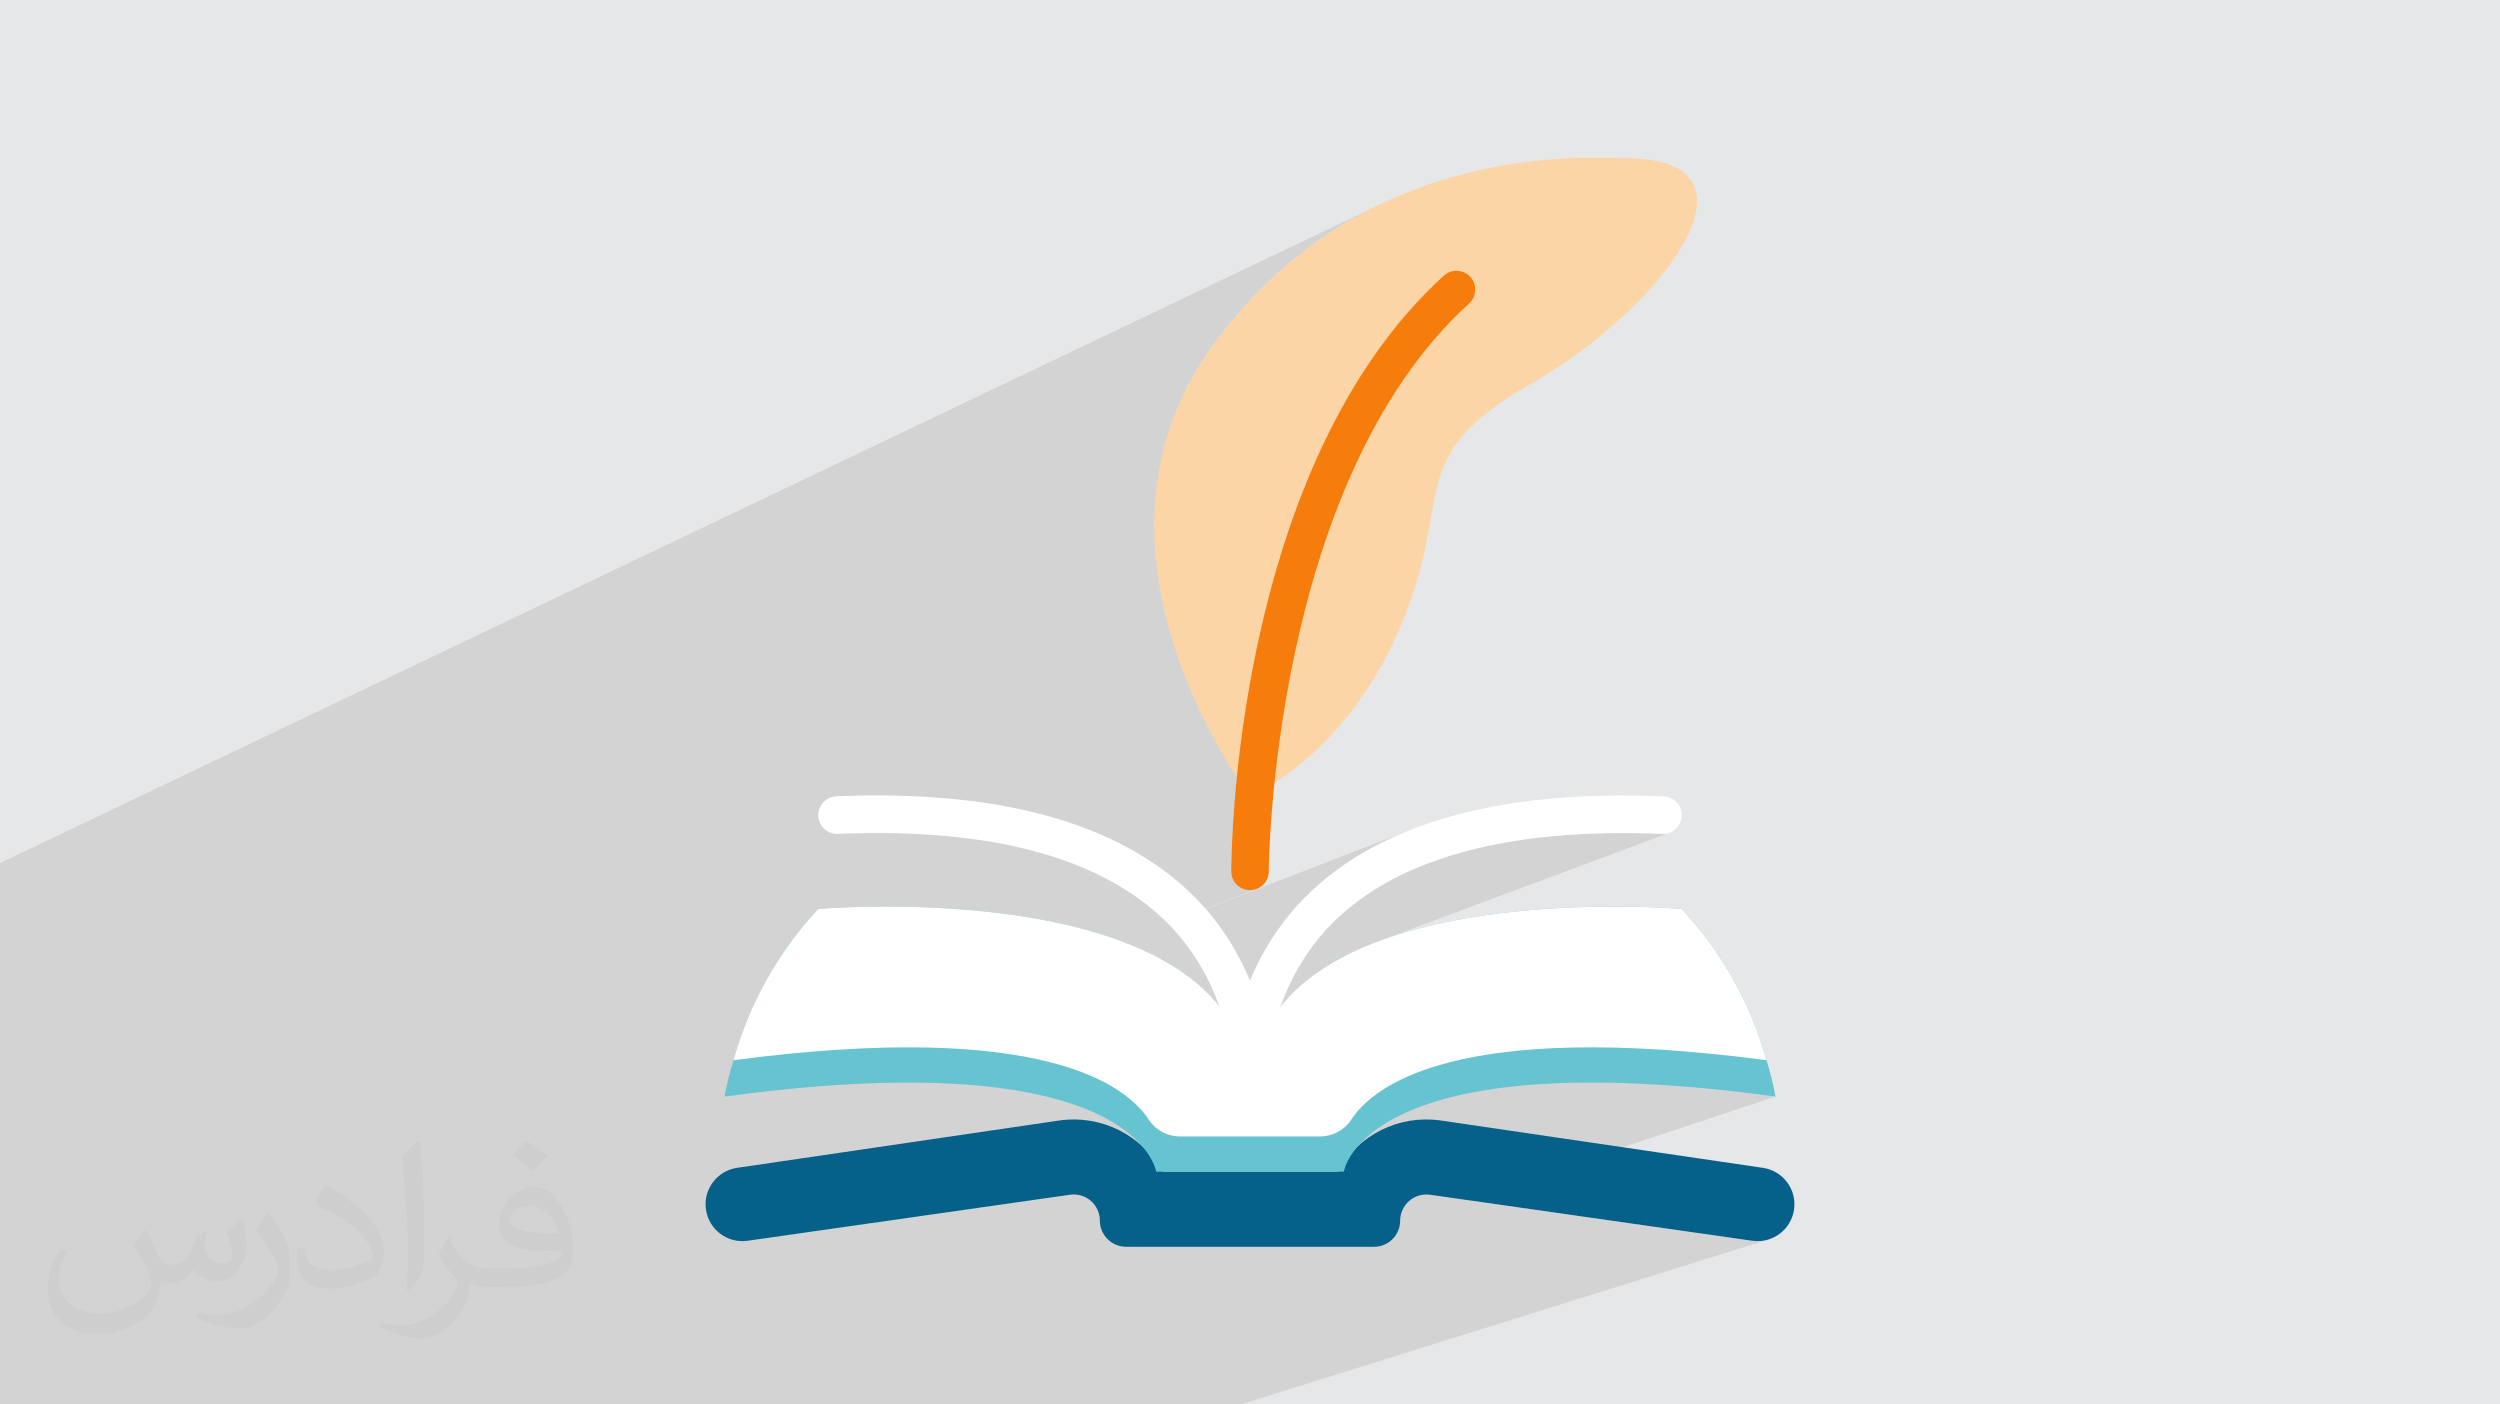 <?xml version="1.0" encoding="UTF-8"?>
<!DOCTYPE svg PUBLIC "-//W3C//DTD SVG 1.0//EN" "http://www.w3.org/TR/2001/REC-SVG-20010904/DTD/svg10.dtd">
<!-- Creator: CorelDRAW -->
<svg xmlns="http://www.w3.org/2000/svg" xml:space="preserve" width="94.192mm" height="52.917mm" version="1.0" style="shape-rendering:geometricPrecision; text-rendering:geometricPrecision; image-rendering:optimizeQuality; fill-rule:evenodd; clip-rule:evenodd"
viewBox="0 0 9404.92 5283.66"
 xmlns:xlink="http://www.w3.org/1999/xlink"
 xmlns:xodm="http://www.corel.com/coreldraw/odm/2003">
 <defs>
  <style type="text/css">
   <![CDATA[
    .fil6 {fill:#FCD5A6;fill-rule:nonzero}
    .fil4 {fill:#66C3D0;fill-rule:nonzero}
    .fil3 {fill:#05608A;fill-rule:nonzero}
    .fil7 {fill:#F67C0B;fill-rule:nonzero}
    .fil5 {fill:white;fill-rule:nonzero}
    .fil2 {fill:#373435;fill-opacity:0.031}
    .fil1 {fill:#2B2A29;fill-opacity:0.102}
    .fil0 {fill:#E6E7E8}
   ]]>
  </style>
 </defs>
 <g id="Layer_x0020_1">
  <polygon class="fil0" points="-0,0 9404.92,0 9404.92,5283.66 -0,5283.66 "/>
  <path class="fil1" d="M-0 5171.68l0 -4.14 0 -80.38 0 -18.6 0 -190.02 0 -197.89 0 -219.7 0 -51.53 0 -62.75 0 -15.14 0 -724.49 0 -169.89 0 -190.34 5203.72 -2483.54 -60.35 29.95 -60.5 33.24 -60.48 36.69 -60.27 40.31 -59.88 44.1 -59.31 48.06 -58.56 52.18 -57.63 56.47 -56.52 60.94 -55.23 65.56 -53.75 70.36 -19.8 29.41 1573.16 -735.48 -1573.16 735.48 -29.5 43.79 -42.21 73.83 -19.04 39.86 1004.99 -465.35 -12.58 5.87 -11.49 8.52 -71.86 69.49 -67.42 73.45 -63.12 77 -58.97 80.19 -54.96 82.95 -51.08 85.34 -47.35 87.35 -43.76 88.94 -40.31 90.15 -37.01 90.97 -33.84 91.4 -30.82 91.43 -27.94 91.07 -25.2 90.33 -22.6 89.18 -20.14 87.65 -17.82 85.73 -15.65 83.41 -13.62 80.71 -11.72 77.6 -9.96 74.11 -8.37 70.22 -5.08 48.63 5.28 8.15 14.94 22.23 12.25 17.62 9.2 12.84 5.78 7.84 2.01 2.66 -58.08 23.25 -3.14 40.24 -3.34 50.76 -2.44 44.92 -1.68 38.69 -1.06 32.06 -0.58 25.04 -0.25 17.62 -0.05 9.83 1.44 14.23 4.11 13.26 6.51 11.99 8.62 10.45 10.45 8.62 11.99 6.51 13.26 4.11 14.23 1.43 14.23 -1.44 13.25 -4.11 -336.83 130.21 1.06 1.1 915.08 -353.69 -39.28 16.08 -38.2 17.02 -37.12 17.96 -36.03 18.9 -34.95 19.84 -33.86 20.79 -32.76 21.72 -31.67 22.67 -30.57 23.59 -29.48 24.53 -28.39 25.47 -27.27 26.4 -26.18 27.34 -16.69 18.81 -16.17 19.19 -6.11 7.65 531.11 -202.26 37.03 -13.38 38.06 -12.54 39.09 -11.69 40.12 -10.85 41.14 -10 42.16 -9.16 43.16 -8.32 44.19 -7.47 45.19 -6.62 46.21 -5.77 47.21 -4.93 48.22 -4.07 49.23 -3.24 50.21 -2.38 51.22 -1.54 52.2 -0.68 39.78 0.13 -15.46 -2538.94 15.46 2538.94 13.43 0.04 54.19 1.02 55.18 1.87 7.02 0.03 6.94 -0.66 6.8 -1.35 6.62 -2.01 -149.83 55.81 4.59 754.4 22.95 0.78 88.17 4.72 92.73 6.72 97.41 8.81 102.21 11 107.13 13.28 -298.32 100.49 57.98 4.75 132.9 13.91 127.65 16.1 -20.21 -135.25 20.21 135.25 13.68 1.73 -12.78 4.24 172.46 1153.99 -172.46 -1153.99 -529.48 175.53 1.81 297.78 453.1 64.71 14.13 1.32 13.93 -0.11 13.63 -1.48 13.28 -2.8 -506.73 158.39 2.81 460.64 -2.81 -460.64 -1473.66 460.64 -41.96 0 -1244.77 0 -13.76 0 -180.25 0 -170.32 0 -28.95 0 -186.09 0 -304.06 0 -7.29 0 -21.03 0 -86.33 0 -183.55 0 -59.13 0 -27.55 0 -26.24 0 -21.15 0 -151.25 0 -60.91 0 -69.99 0 -1.34 0 -139.34 0 -0.02 0 -10.51 0 -0.01 0 -35.45 0 -70.05 0 -68.93 0 -39.69 0 -42.3 0 -41.12 0 -176.54 0 -44.15 0 -440.98 0 -164.84 0 -120.4 0 -386.46 0 0 -15 0 -70.15 0 -20.32 0 -5.21 0 -1.3zm6139.02 -568.7l-1.81 -297.78 -627.2 207.95 629.01 89.83zm-1491.73 -327.72l727.83 -256.04 39.25 -12.26 42.33 -11.54 45.51 -10.73 48.82 -9.81 52.23 -8.8 55.77 -7.69 59.42 -6.48 63.17 -5.17 67.05 -3.76 71.04 -2.26 75.16 -0.67 79.37 1.04 60.77 2.06 -4.59 -754.4 -1442.01 537.05 -0.26 0.73 471.83 -175.71 -64.09 27.66 -61.02 30.93 -57.46 34.41 -53.39 38.03 -48.82 41.85 -43.74 45.84 -38.16 49.99 -32.08 54.33 -25.5 58.85 -18.4 63.52 -1.84 7.95 -1.72 7.97 -1.6 8 -1.48 8.01 -1.36 8.04 -1.23 8.05 -1.12 8.07 -0.99 8.09 -0.86 8.09 -0.75 8.12 -0.62 8.12 -0.51 8.13 -0.37 8.15 -0.26 8.15 -0.13 8.15 -0.01 8.16 -66.34 23.67 3.39 7.98 1.21 2.46 5.59 8.51 1.89 2.37 7.17 7.55 1.49 1.22 7.85 5.78 1.67 1.1 9.49 4.65 2.54 0.99 10.27 2.92 2.09 0.33 11.69 1.09 11.71 -1.1 2.09 -0.34 11.53 -3.3 -237.2 83.95 156.7 0z"/>
  <path class="fil2" d="M548.54 4627.69c17.95,27.21 29.6,53.36 40.96,82.43 8.45,16.91 12.93,48.09 52.57,48.09 11.61,0 28.28,-3.42 43.06,-11.61 16.63,-8.73 29.32,-21.94 35.94,-42l15.85 -53.36 38.57 -19.02 2.64 2.64c-5.27,20.09 -6.59,39.36 -6.59,54.43 0,44.63 38.57,61.56 69.22,61.56 17.95,0 34.09,-8.73 34.09,-25.11 0,-21.13 -8.98,-57.06 -20.62,-89.29 17.95,-17.95 35.94,-35.94 56.53,-50.47l3.17 1.6c8.98,38.04 14,75.56 14,100.66 0,24.57 -10.83,51.79 -19.81,69.49 -18.49,34.87 -51.25,62.62 -90.87,62.62 -30.1,0 -63.65,-15.07 -86.66,-43.06l-1.32 0c-21.66,26.96 -55.22,51.25 -108.86,51.25l-16.63 0c-2.64,35.41 -10.29,60.49 -21.94,82.95 -31.95,62.34 -126.81,106.47 -216.1,106.47 -124.17,0 -186.51,-71.59 -186.51,-166.96 0,-58.91 19.27,-113.6 48.88,-152.42l24.29 10.04c-18.49,35.41 -30.91,68.68 -30.91,101.45 0,89.29 72.66,131.83 156.4,131.83 77.68,0 173.83,-49.41 191.28,-106.72 -6.59,-62.62 -30.1,-91.93 -66.04,-148.99 10.83,-19.02 24.83,-38.04 42.28,-58.38l3.17 0 0 0 0 0 -0.02 -0.09zm1432.13 -336.04c26.15,16.39 51.79,35.66 76.87,57.85 -14,19.81 -31.45,37.79 -53.11,53.64 -25.11,-20.34 -50.19,-37.79 -75.84,-56.27 17.42,-19.55 34.62,-38.29 52.04,-55.22l0 0 0 0 0 0 0 0 0 0 0.03 0zm13.47 244.11c-42.28,0 -76.87,27.75 -76.87,48.34 0,44.13 84.53,57.85 185.72,57.31 -12.68,-51.79 -57.06,-105.68 -108.86,-105.68l0.01 0.03zm-94.86 236.19c54.96,0 103.04,-1.6 139.74,-10.83 40.96,-10.29 75.56,-30.91 75.56,-45.17 0,-3.7 0,-8.19 -1.32,-11.89 -22.98,2.11 -49.41,2.11 -72.38,2.11 -74.49,0 -131.55,-16.91 -154.02,-58.66 -5.55,-11.61 -9.51,-24.57 -9.51,-39.36 0,-40.43 17.42,-79.79 48.09,-107 25.61,-22.45 53.89,-36.44 82.67,-36.44 52.04,0 93.51,41.75 122.57,107.54 15.85,35.94 26.68,77.4 26.68,129.72 0,34.87 -9.51,64.19 -31.17,85.85 -40.43,39.11 -114.92,53.89 -229.04,53.89l-51.79 0 0 0 -13.47 0c-28.28,0 -48.62,-5.02 -64.72,-17.42l-2.64 0c0.79,6.59 1.32,12.93 1.32,19.02 0,25.61 -8.45,58.38 -25.61,84.53 -50.72,75.3 -105.68,108.04 -153.24,108.04 -48.09,0 -107,-18.49 -160.11,-42.54l9.51 -18.49c17.17,7.13 40.96,11.89 73.7,11.89 85.85,0 198.66,-82.43 212.66,-163 -3.17,-6.59 -8.98,-15.32 -17.17,-24.57 -25.11,-29.85 -40.96,-54.68 -55.75,-80.83 12.68,-25.11 24.29,-45.17 35.13,-63.4l4.49 -0.53c36.72,74.77 69.99,117.55 144.23,117.55l11.61 0 0 0 53.89 0 0 0 0 0 0 0 0 0 0 0 0.09 0.01zm-371.98 79c6.34,-34.34 6.87,-72.91 6.87,-108.86l0 -53.36c0,-99.6 -12.68,-244.36 -22.98,-338.68 17.95,-19.27 43.06,-42 62.87,-57.31l5.81 1.6c13.47,118.62 16.63,256 16.63,383.06 0,33.3 -1.32,65.79 -4.49,89.55 -1.85,30.1 -19.27,52.83 -56.53,87.7l-8.19 -3.7zm-382.8 -157.19c1.85,46.77 24.83,83.49 105.15,83.49 49.93,0 92.19,-12.93 138.96,-35.13 8.45,-3.7 12.93,-8.73 12.93,-12.93 0,-29.32 -22.45,-68.15 -60.23,-103.55 -36.72,-33.3 -85.34,-62.62 -130.76,-82.18 -15.6,-6.59 -20.62,-13.47 -20.62,-20.09 0,-13.47 17.95,-41.75 32.77,-62.09l5.02 -0.53c52.04,27.21 110.17,67.64 153.24,112.53 39.11,41.47 63.4,83.49 63.4,129.19 0,33.81 -10.29,65.51 -26.96,95.11 -57.06,28.79 -117.83,50.72 -178.06,50.72 -73.17,0 -123.1,-34.34 -123.1,-114.92 0,-8.73 0,-22.19 3.17,-39.64l25.11 0 0 0 0 0 0 0 0 0 0 0 -0.02 0zm-132.37 -132.9l45.45 73.45c16.63,27.21 32.23,56.81 32.23,103.55l0 59.7c0,48.34 -30.91,100.13 -80.83,151.38 -39.11,34.62 -73.7,49.41 -105.68,49.41 -47.55,0 -101.98,-14.79 -164.85,-41.75l7.13 -18.49c19.81,5.27 42.79,9.77 71.06,9.77 90.36,-0.53 182.8,-66.57 225.08,-147.15 5.02,-9.26 6.87,-17.95 6.87,-24.04 0,-9.26 -5.02,-19.55 -8.98,-28.79 -22.98,-43.31 -48.62,-82.95 -76.87,-119.68 14.79,-23.25 29.6,-45.7 45.7,-67.9l3.7 0.53 0 0 0 0 0 0 0 0 0 0 -0.02 0.01z"/>
  <g id="_2928024241888">
   <path id="Shape" class="fil3" d="M2812.79 4667.69l1212.75 -173.2c28.13,-4.03 56.62,4.33 78.12,22.93 21.49,18.6 33.87,45.59 33.93,74.02 0,54.32 43.83,98.46 98.15,98.85l933.43 0c54.2,0 98.14,-43.94 98.14,-98.15 0.09,-28.46 12.45,-55.51 33.91,-74.21 21.46,-18.7 49.93,-27.24 78.14,-23.44l1212.75 173.21c75.78,10.95 146.08,-41.59 157.03,-117.35 10.96,-75.77 -41.58,-146.08 -117.34,-157.03l-1212.68 -178.21c-156.46,-22.14 -310.36,54.54 -386.93,192.76l-659.47 0c-76.57,-138.22 -230.47,-214.89 -386.92,-192.76l-1212.68 178.21c-75.78,10.96 -128.32,81.27 -117.35,157.03 10.95,75.78 81.27,128.32 157.03,117.35l0 0z"/>
   <path id="Shape_0" class="fil4" d="M6679.47 4125.42c-1553.37,-211.82 -1623.97,282.43 -1623.97,282.43l-706.08 0c0,0 -70.6,-494.25 -1623.96,-282.43 8.74,-46.25 20.05,-91.98 33.89,-136.97 58.99,-212.64 168.47,-407.87 319.15,-569.1 0,0 1623.97,-141.22 1623.97,706.08 -0.28,-43.51 4.69,-86.9 14.83,-129.21 156.74,-703.26 1609.14,-576.87 1609.14,-576.87 150.66,161.23 260.16,356.46 319.15,569.1 13.83,44.99 25.14,90.72 33.89,136.97z"/>
   <path id="Shape_1" class="fil5" d="M6645.58 3988.45c-1169.26,-154.22 -1480.5,98.35 -1561.85,223.25 -25.92,39.73 -70.19,63.64 -117.63,63.55l-527.22 0c-47.44,0.09 -91.7,-23.82 -117.63,-63.54 -81.41,-124.91 -392.65,-377.47 -1561.91,-223.26 58.99,-212.64 168.47,-407.87 319.15,-569.1 0,0 1623.97,-141.22 1623.97,706.08 -0.28,-43.51 4.69,-86.9 14.83,-129.21 156.74,-703.26 1609.14,-576.87 1609.14,-576.87 150.66,161.23 260.16,356.46 319.15,569.1l0 0z"/>
   <path id="Shape_2" class="fil5" d="M4702.46 4196.04c-20.2,-0.02 -39.42,-8.68 -52.81,-23.79 -13.38,-15.12 -19.66,-35.25 -17.23,-55.29 14.19,-227.38 -63.87,-450.86 -216.56,-619.94 -244.16,-263.71 -668.72,-384.6 -1263.87,-360.09 -25.23,1.06 -49.11,-11.41 -62.64,-32.73 -13.53,-21.32 -14.66,-48.24 -2.97,-70.61 11.69,-22.38 34.44,-36.81 59.67,-37.86 639.35,-26.62 1101.97,110.35 1375.29,407.26 180.93,198.67 271.78,463.23 251.08,731.13 -4.37,35.33 -34.38,61.88 -69.97,61.93l0.01 0z"/>
   <path id="Shape_3" class="fil5" d="M4702.46 4196.04c-35.59,-0.01 -65.6,-26.49 -70.04,-61.79 -20.71,-267.9 70.15,-532.47 251.08,-731.13 273.32,-296.55 735.16,-434.02 1375.29,-407.26 38.95,1.6 69.24,34.48 67.64,73.43 -0.54,18.81 -8.66,36.6 -22.52,49.35 -13.85,12.73 -32.26,19.33 -51.05,18.29 -593.81,-24.49 -1019.65,96.38 -1263.88,360.1 -152.68,169.07 -230.75,392.57 -216.55,619.93 2.42,20.03 -3.84,40.15 -17.21,55.26 -13.38,15.12 -32.57,23.78 -52.76,23.82l0.01 0z"/>
   <path id="Shape_4" class="fil6" d="M6114.6 595.06c-141.22,0 -988.5,-70.61 -1553.36,706.07 -564.86,776.68 141.22,1694.58 141.22,1694.58 0,0 353.04,-141.22 564.85,-635.47 211.83,-494.25 0,-635.47 494.25,-917.9 494.25,-282.43 917.9,-847.29 353.04,-847.29l0 0z"/>
   <path id="Shape_5" class="fil7" d="M4702.46 3348.75c-39,0 -70.61,-31.61 -70.61,-70.61 0,-61.78 9.11,-1522.3 799.77,-2241.08 28.86,-26.24 73.53,-24.12 99.77,4.73 26.25,28.85 24.12,73.52 -4.72,99.76 -744.2,676.5 -753.6,2122.04 -753.6,2136.59 0,39 -31.61,70.6 -70.6,70.6l0 0.01z"/>
  </g>
 </g>
</svg>
